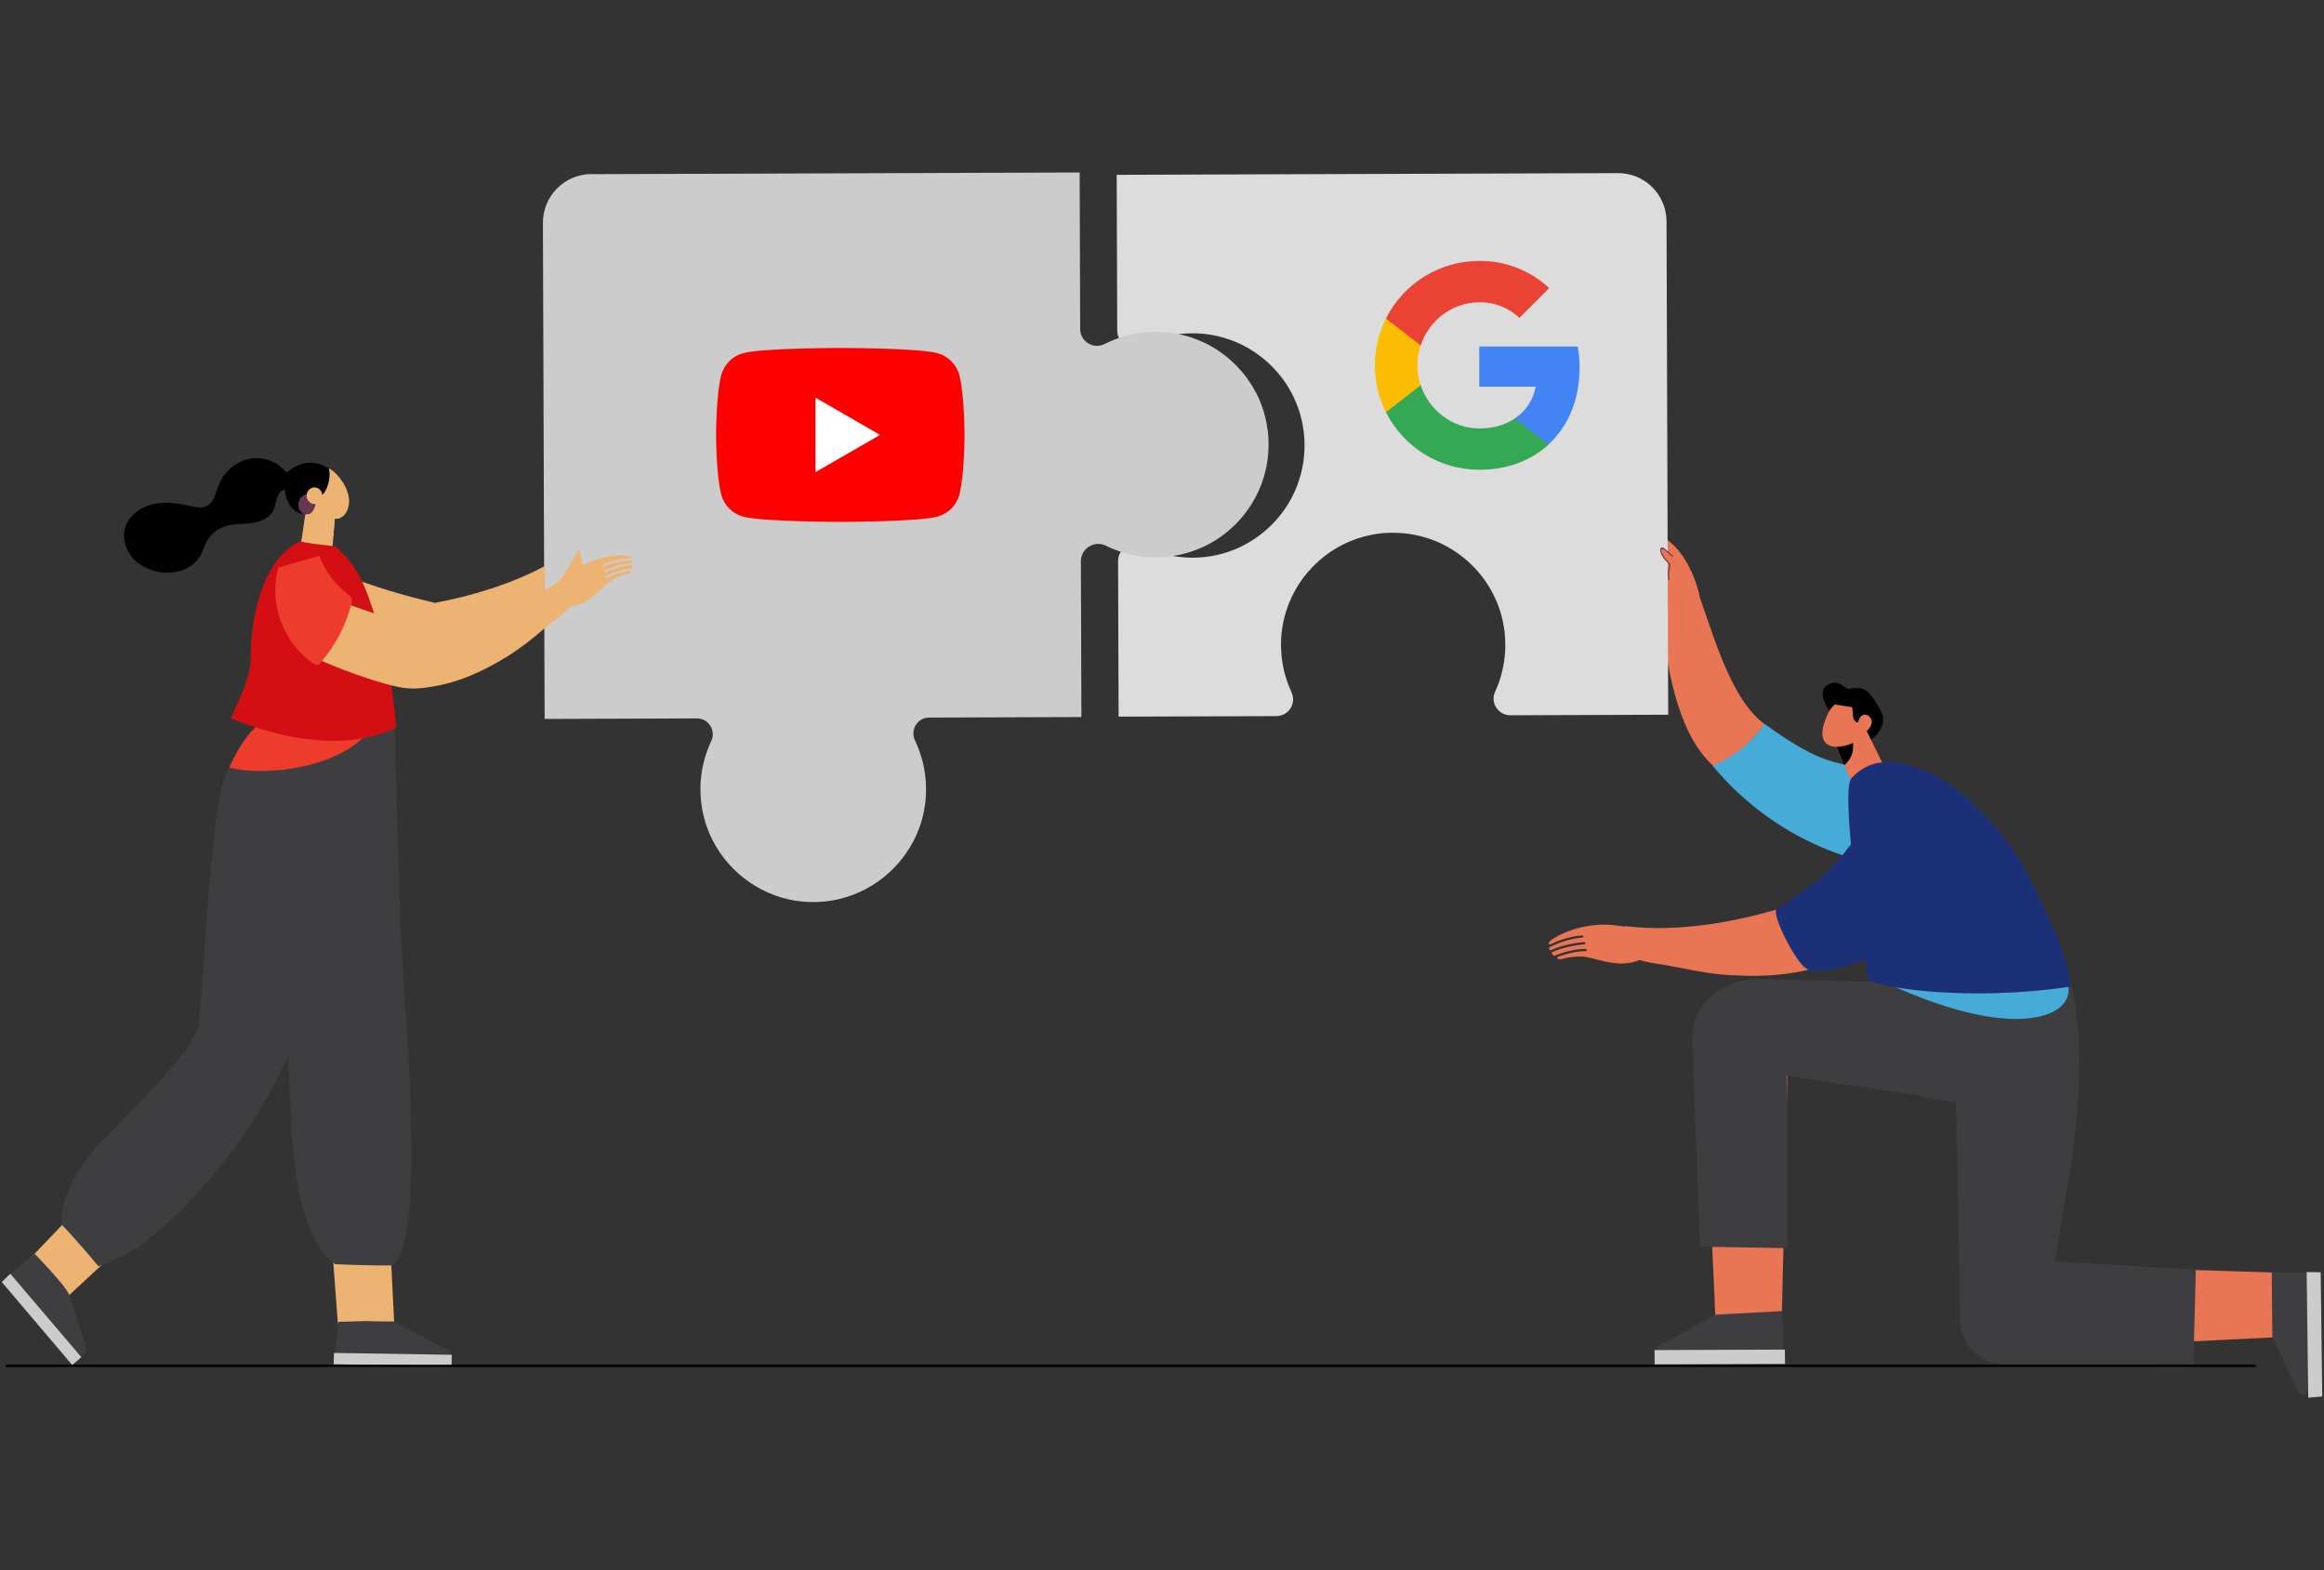 <svg viewBox="0 0 666 450" xmlns="http://www.w3.org/2000/svg" xmlns:xlink="http://www.w3.org/1999/xlink"><rect x="0" y="0" width="666" height="450" fill="#333333" stroke="none"/><clipPath id="a"><path d="m205.22 99.72h71.2v49.84h-71.2z"/></clipPath><clipPath id="b"><path d="m205.22 99.72h71.2v49.84h-71.2z"/></clipPath><clipPath id="c"><path d="m394 74.77h58.67v59.86h-58.67z"/></clipPath><clipPath id="d"><path d="m394 74.77h58.67v59.86h-58.67z"/></clipPath><path d="m493.14 221.39c-2.54-1.94-4.93-4.49-7.08-7.79-6.23-9.58-11.05-30.17-8.48-46.29 1.82-.02 6.17 1.46 8.63 1.44 4.17 10.78 9.22 31.27 19.41 38.72.08.06.17.1.26.14-4.12 4.7-8.37 9.3-12.72 13.79z" fill="#e87654"/><path d="m472.6 161.94c.06.04.11.09.14.16.23.51 1.28 2.79 2.51 4.09.04.05 2.12 2.19 2.13 2.26.07.36.16 1.51.26 2.94l9.46-.4s-1.46-7.97-6.56-13.76c-3.23-3.67-8.78-6.27-9.28-5.7-.41.46 1.23 1.5 1.5 1.69.77.55 2.68 1.42 2.63 2.57-.14.05-.29.02-.44-.05-1.96-.9-3.72-2.31-5.76-2.96-.17-.06-.36-.11-.54-.08-.18.02-.34.14-.37.32-.12.73 2.47 2.04 2.99 2.37 1.12.72 2.25 1.43 3.35 2.2.17.12.2.36.06.49l-.13.12c-.09.09-.24.1-.36.03-.95-.58-5.09-3.04-6.2-2.73-.06.02-.11.06-.14.1-.03.05-.03.13 0 .23.06.29.25.54.5.7.98.63 3.99 2.55 4.85 3.1.13.08.19.24.15.38-.05.17-.25.24-.41.16-1.06-.55-4.49-2.27-4.8-1.72-.34.6 3.81 3.09 4.49 3.5z" fill="#e87654"/><path d="m428.45 198.27s.01-.03.02-.04c.02-.04.03-.08.05-.12.32-.7.6-1.42.87-2.14.06-.16.12-.32.18-.48.26-.75.5-1.51.71-2.28.04-.14.07-.28.1-.42.18-.71.34-1.43.47-2.15.02-.13.05-.26.08-.39.14-.8.24-1.61.31-2.43.02-.18.03-.36.04-.54.06-.84.11-1.69.1-2.55 0-.57-.02-1.13-.05-1.69-.01-.19-.03-.37-.04-.56-.03-.37-.05-.74-.09-1.1-.02-.22-.06-.44-.09-.66-.04-.33-.08-.66-.13-.98-.04-.23-.08-.46-.13-.69-.05-.31-.11-.62-.17-.92-.05-.23-.11-.47-.16-.7-.07-.3-.14-.59-.21-.88-.06-.24-.14-.47-.2-.71-.08-.28-.16-.57-.25-.84-.08-.24-.16-.47-.24-.7-.1-.27-.19-.55-.29-.82-.09-.23-.18-.46-.28-.69-.11-.26-.22-.53-.33-.79-.1-.23-.2-.45-.31-.68-.12-.26-.24-.52-.37-.77-.11-.22-.22-.44-.34-.66-.13-.25-.27-.5-.4-.75-.12-.22-.25-.43-.37-.64-.14-.24-.29-.48-.44-.72-.13-.21-.27-.42-.4-.62-.15-.23-.31-.46-.47-.69-.14-.2-.29-.4-.43-.6-.17-.22-.33-.45-.5-.67-.15-.2-.31-.39-.46-.58-.18-.22-.35-.43-.54-.64-.16-.19-.32-.37-.49-.56-.19-.21-.38-.41-.57-.62-.17-.18-.34-.36-.51-.53-.2-.2-.4-.39-.6-.59-.18-.17-.35-.34-.53-.51-.21-.19-.42-.38-.63-.56-.18-.16-.37-.32-.56-.48-.22-.18-.44-.36-.66-.53-.19-.15-.38-.3-.58-.45-.23-.17-.46-.33-.69-.5-.2-.14-.39-.28-.59-.42-.24-.16-.48-.31-.72-.47-.2-.13-.4-.26-.61-.39-.25-.15-.51-.29-.76-.44-.2-.12-.41-.24-.61-.35-.26-.14-.54-.28-.8-.42-.2-.1-.4-.21-.61-.31-.29-.14-.58-.27-.87-.39-.19-.09-.39-.18-.58-.26-.32-.14-.65-.26-.98-.38-.17-.07-.34-.14-.51-.2-.46-.17-.92-.32-1.39-.47-.05-.01-.09-.03-.13-.04-.51-.16-1.03-.3-1.56-.44-.17-.04-.35-.08-.53-.12-.35-.08-.71-.17-1.06-.24-.21-.04-.43-.07-.64-.11-.33-.06-.65-.12-.98-.17-.23-.03-.46-.06-.7-.09-.31-.04-.63-.08-.94-.11-.24-.02-.49-.04-.74-.05-.31-.02-.62-.05-.93-.06-.25-.01-.51-.01-.76-.02-.24 0-.49-.02-.73-.02-.07 0-.13 0-.2 0-.26 0-.51.01-.77.02-.31.01-.61.02-.92.04-.08 0-.16 0-.25 0-.26.02-.51.05-.77.07-.16.01-.33.03-.49.04-.4.04-.79.1-1.18.16-.12.02-.25.03-.37.05-.42.07-.84.15-1.26.23-11.5 2.29-20.77 10.71-24.3 21.7-.02.07-.05.14-.07.22-.08.26-.15.52-.23.77-.07.25-.14.5-.21.75-.05.19-.09.38-.14.57-.08.33-.16.65-.22.98-.03.16-.06.31-.09.47-.07.36-.13.72-.19 1.08-.02.15-.04.3-.07.46-.05.36-.09.72-.13 1.08-.02.17-.04.35-.05.52-.01.14-.03.28-.04.42-.01.13 0 .25-.02.38-.03.46-.05.92-.06 1.39 0 .2-.01.39-.01.58v.27c0 .15.02.31.02.46.01.66.04 1.32.09 1.97.02.26.04.51.07.77.07.72.17 1.43.29 2.14.02.12.03.25.06.37.15.82.34 1.62.55 2.42.06.22.12.43.19.65.17.6.36 1.19.56 1.77.08.23.16.46.25.68.27.71.56 1.42.87 2.1.02.05.04.1.06.15 0 0 0 .02.01.03 1.48 3.16-.86 6.77-4.35 6.79l-45.21.15-.15-44.62c-.01-3.62 3.79-5.88 7.02-4.27 0 0 .02 0 .03.01.49.25 1 .48 1.51.7.15.06.3.12.44.18.37.15.74.3 1.12.44.18.07.36.13.54.2.37.13.74.25 1.11.37.17.05.34.11.51.16.5.15 1 .28 1.5.4.04.01.09.02.13.03.55.13 1.11.24 1.67.34.17.03.34.06.51.08.4.06.8.12 1.21.17.2.03.4.05.6.07.4.04.81.08 1.21.1.18.01.36.03.55.04.58.03 1.17.05 1.76.05.57 0 1.15-.02 1.71-.05.19-.01.37-.03.56-.05.38-.03.75-.05 1.13-.09.22-.02.44-.06.66-.09.34-.04.67-.08 1-.14.23-.04.46-.08.69-.13.32-.06.63-.12.94-.18.23-.05.47-.11.7-.16.3-.07.6-.15.9-.23.24-.06.47-.13.7-.2.29-.09.58-.18.87-.27l.69-.24c.28-.1.57-.2.85-.31.23-.09.46-.18.68-.27.28-.11.55-.23.82-.35l.66-.3c.27-.13.54-.26.8-.4.22-.11.43-.22.64-.33.26-.14.53-.29.79-.44.21-.12.41-.23.61-.36.26-.16.52-.32.77-.48.2-.13.39-.25.58-.38.26-.17.51-.36.77-.54.18-.13.36-.25.54-.39.27-.2.52-.41.78-.61.16-.13.32-.25.48-.38.3-.25.58-.5.87-.75.11-.1.23-.19.34-.29.39-.36.78-.73 1.15-1.11.09-.08.16-.17.25-.26.29-.3.58-.59.85-.9.13-.14.25-.29.38-.44.22-.26.45-.51.66-.78.14-.17.27-.34.4-.51.19-.25.39-.5.58-.75.14-.18.27-.37.4-.56.18-.25.35-.5.52-.75.13-.2.25-.4.38-.6.16-.26.32-.51.47-.77.12-.21.24-.41.35-.62.15-.26.29-.52.43-.79.11-.21.22-.43.33-.64.13-.27.26-.53.38-.8.1-.22.2-.44.3-.67.12-.27.23-.55.35-.83.09-.23.18-.45.26-.68.1-.28.21-.57.3-.85.08-.23.16-.46.23-.69.09-.29.18-.59.26-.88.07-.23.13-.46.2-.7.08-.3.15-.61.22-.92.05-.23.11-.46.16-.69.07-.32.12-.65.18-.98.04-.22.08-.44.12-.66.05-.36.1-.71.14-1.07.02-.2.05-.39.07-.59.05-.46.08-.94.11-1.41 0-.09.02-.19.02-.28.03-.55.04-1.11.04-1.67 0-.01 0-.03 0-.04 0-.16-.01-.32-.01-.49 0-.41-.02-.82-.04-1.23-.01-.26-.04-.52-.06-.78-.02-.3-.05-.59-.08-.89 0-.09-.01-.17-.02-.26-.02-.13-.05-.26-.06-.39-.08-.64-.18-1.27-.3-1.9-.06-.31-.12-.62-.19-.93-.12-.56-.26-1.11-.42-1.66-.08-.29-.16-.58-.25-.87-.2-.63-.41-1.26-.65-1.87-.1-.26-.21-.53-.31-.79-.26-.64-.54-1.28-.84-1.9-.08-.17-.17-.33-.26-.5-.31-.62-.65-1.22-1-1.81-.05-.09-.11-.19-.16-.28-.42-.69-.87-1.36-1.34-2.01-.06-.08-.12-.17-.18-.26-.49-.67-1-1.32-1.54-1.94-.03-.04-.07-.08-.11-.12-1.71-1.97-3.65-3.74-5.79-5.25-.06-.04-.11-.08-.17-.12-.68-.47-1.37-.92-2.08-1.34-.09-.05-.17-.1-.26-.15-.71-.41-1.44-.8-2.18-1.16-.05-.02-.1-.04-.15-.07-.66-.31-1.33-.59-2.02-.86-.19-.08-.38-.15-.57-.22-.66-.24-1.34-.46-2.02-.66-.25-.07-.5-.14-.75-.21-.68-.18-1.37-.35-2.06-.49-.22-.04-.44-.08-.66-.12-.68-.12-1.36-.22-2.05-.29-.09-.01-.18-.03-.27-.04-.03 0-.06 0-.09 0-.68-.07-1.38-.11-2.08-.13-.19 0-.38-.01-.57-.01-.22 0-.45-.02-.67-.01-.4 0-.79.02-1.18.03-.08 0-.17 0-.25 0-.69.03-1.37.09-2.05.17-.16.02-.32.04-.48.06-.66.08-1.31.18-1.96.3-.02 0-.05 0-.07.01-.67.13-1.32.28-1.97.45-.15.04-.31.08-.46.12-.64.18-1.28.37-1.91.58-.05.02-.09.03-.14.05-.59.21-1.17.43-1.74.67-.14.06-.28.12-.42.18-.6.26-1.19.53-1.77.83-.02.01-.04.02-.07.03-3.17 1.62-6.94-.7-6.95-4.27l-.15-44.63 143.64-.49c7.67-.03 13.91 6.17 13.93 13.84l.48 141.38-45.21.16c-3.48.01-5.86-3.59-4.4-6.75z" fill="#dcdcdc"/><path d="m169.52 49.91 139.88-.48.15 44.87c.01 3.59 3.8 5.92 6.99 4.29.02-.01.05-.02.07-.03.58-.3 1.18-.57 1.78-.83.14-.06.29-.12.43-.18.58-.24 1.16-.47 1.75-.67.05-.02.09-.04.14-.05.63-.22 1.27-.41 1.92-.59.15-.04.31-.08.46-.12.65-.17 1.31-.33 1.98-.46.02 0 .05 0 .07-.01.65-.12 1.31-.22 1.97-.31.16-.02.32-.04.48-.06.68-.08 1.37-.14 2.06-.17h.25c.62-.02 1.24-.03 1.87-.02.19 0 .38 0 .57.01.69.02 1.39.07 2.09.13h.09c.09 0 .18.03.27.04.69.08 1.38.18 2.06.3.22.04.45.07.67.12.7.14 1.39.3 2.07.49.25.07.5.14.76.21.69.2 1.36.42 2.03.67.19.07.38.15.57.22.69.27 1.36.55 2.03.86.05.02.1.04.15.07.75.36 1.48.75 2.19 1.16.09.05.17.1.26.15.72.42 1.41.87 2.1 1.35.06.04.11.08.17.12 2.14 1.52 4.1 3.29 5.82 5.28.04.04.07.08.11.12.54.63 1.06 1.28 1.55 1.95.06.09.12.17.18.26.47.66.92 1.33 1.35 2.02.06.09.11.19.16.28.36.6.69 1.21 1.01 1.82.08.17.18.33.26.5.31.62.58 1.26.85 1.91.11.26.21.53.31.79.24.62.45 1.25.65 1.88.09.29.17.58.25.87.15.55.3 1.11.42 1.67.07.31.13.62.19.94.12.63.22 1.27.31 1.91.02.13.05.26.06.39.01.09.01.17.02.26.03.3.05.6.08.89.02.26.05.52.06.78.02.42.03.83.04 1.24 0 .16.01.33.01.49 0 .58 0 1.15-.04 1.73 0 .1-.01.19-.02.28-.03.47-.06.95-.11 1.42-.02.2-.05.39-.07.59-.04.36-.09.72-.14 1.08-.03.22-.08.45-.12.67-.06.33-.11.66-.18.98-.05.23-.1.46-.16.69-.07.31-.14.62-.22.92-.06.24-.13.47-.2.7-.08.3-.17.59-.26.88-.07.23-.15.46-.23.7-.1.29-.2.57-.3.86-.09.23-.18.46-.27.68-.11.28-.23.56-.35.83-.1.23-.2.45-.3.67-.12.27-.25.54-.39.81-.11.22-.22.44-.33.65-.14.27-.28.53-.43.79-.12.21-.24.42-.36.63-.15.26-.31.52-.47.77-.13.2-.25.4-.38.6-.17.26-.35.51-.52.76-.13.19-.26.38-.4.56-.19.26-.38.51-.58.76-.13.17-.26.35-.4.51-.22.27-.44.52-.66.78-.13.15-.25.3-.38.44-.28.31-.56.61-.85.91-.08.09-.16.18-.25.26-.38.38-.76.75-1.16 1.11-.11.1-.23.2-.34.3-.29.26-.58.51-.88.76-.16.13-.32.25-.48.38-.26.21-.52.42-.79.62-.18.13-.36.26-.54.39-.26.18-.51.37-.77.54-.19.13-.39.25-.59.38-.26.16-.51.33-.78.49-.2.12-.41.24-.62.36-.26.15-.52.3-.79.44-.21.11-.43.22-.64.33-.27.14-.54.27-.81.4-.22.1-.44.2-.67.3-.27.12-.55.24-.83.35-.23.09-.46.19-.68.27-.28.11-.56.21-.85.31-.23.08-.46.16-.7.24-.29.09-.58.18-.88.27-.24.07-.47.14-.71.2-.3.08-.6.15-.91.23-.23.06-.47.12-.71.17-.31.07-.63.13-.95.18-.23.04-.46.09-.7.13-.33.05-.67.1-1.01.14-.22.03-.44.06-.67.09-.38.04-.75.07-1.13.09-.19.01-.38.03-.57.05-.57.03-1.14.05-1.72.05-.59 0-1.18-.02-1.77-.05-.18 0-.37-.03-.55-.04-.41-.03-.82-.06-1.22-.1-.2-.02-.4-.04-.6-.07-.41-.05-.81-.11-1.21-.18-.17-.03-.34-.05-.51-.08-.56-.1-1.12-.21-1.68-.35-.05 0-.09-.02-.14-.03-.51-.12-1.01-.26-1.51-.4-.17-.05-.34-.11-.51-.16-.38-.12-.75-.24-1.12-.37-.18-.06-.37-.13-.55-.2-.38-.14-.75-.29-1.13-.45-.15-.06-.3-.12-.44-.18-.51-.22-1.02-.45-1.51-.7l-.03-.02c-3.3-1.52-7.07.9-7.06 4.53l.15 44.63-43.19.15h-.44c-3.37.01-5.51 3.53-4.05 6.58.04.09.09.18.13.28.02.05.04.1.06.15.32.69.61 1.4.88 2.12.09.23.17.46.25.69.21.6.4 1.2.58 1.81.06.21.12.41.18.62.21.8.4 1.61.55 2.43.02.12.04.25.06.37.12.71.22 1.43.29 2.15.03.26.05.51.07.77.05.63.09 1.27.09 1.91 0 .27.02.54.02.81 0 .21 0 .42-.01.64-.01.45-.03.9-.06 1.35-.02.3-.04.61-.07.91-.02.17-.03.33-.05.5-.04.4-.09.8-.15 1.19-.02.13-.04.27-.06.4-.07.43-.15.85-.23 1.27-.02.11-.04.21-.06.32-.1.46-.21.91-.32 1.37-.02.07-.03.14-.05.21-.13.48-.27.95-.41 1.42-.12.39-.26.77-.39 1.15-.02.07-.05.15-.08.22-3.7 10.05-12.29 17.8-22.82 20.34-.32.08-.64.16-.97.22-.16.03-.31.06-.47.09-.37.07-.75.14-1.13.2-.16.03-.32.04-.49.07-.37.05-.74.1-1.12.14-.18.02-.37.04-.55.05-.33.03-.65.05-.98.07-.29.02-.58.03-.87.04-.29 0-.58.01-.87.02-.29 0-.58 0-.87-.01-.29 0-.58-.02-.87-.03-.33-.02-.66-.04-.98-.06-.18-.02-.37-.03-.55-.05-.37-.04-.75-.08-1.12-.13-.16-.02-.32-.04-.49-.06-.38-.05-.75-.12-1.13-.19-.16-.03-.32-.05-.47-.08-.33-.07-.65-.14-.97-.22-10.54-2.47-19.19-10.16-22.96-20.18-.03-.07-.05-.14-.08-.22-.14-.38-.28-.77-.4-1.15-.15-.47-.29-.94-.42-1.42-.02-.07-.03-.14-.05-.21-.12-.45-.23-.91-.33-1.37-.02-.1-.04-.21-.07-.32-.09-.42-.17-.84-.24-1.27-.02-.13-.04-.27-.06-.4-.06-.4-.12-.79-.16-1.19-.02-.17-.04-.33-.05-.5-.04-.34-.06-.69-.09-1.04-.02-.24-.03-.49-.04-.73-.01-.31-.02-.62-.03-.93 0-.25 0-.49 0-.74 0-.35.01-.71.02-1.06 0-.22.01-.44.03-.66.02-.38.06-.77.09-1.15.02-.18.03-.36.05-.54.06-.56.14-1.11.22-1.66 0-.03.01-.06.02-.09.09-.52.19-1.04.3-1.55.04-.18.08-.36.13-.54.08-.36.17-.72.27-1.07.06-.21.12-.41.18-.62.09-.32.19-.64.29-.96.07-.21.14-.42.22-.63.11-.31.22-.61.33-.92.08-.21.16-.42.25-.62.12-.3.25-.6.38-.89.1-.23.2-.45.31-.67 1.43-3.03-.76-6.51-4.11-6.5h-.45s-43.19.15-43.19.15l-.49-142.15c-.03-7.71 6.2-13.98 13.91-14.01z" fill="#ccc"/><path d="m510.6 378.12 1.7-72.35-23.43 11.66 2.71 59.97z" fill="#e87654"/><path d="m510.8 375.75.33 11.12c0 1.09-1.03 1.97-2.3 1.97l-32.16.16c-1.2 0-2.17-.86-2.15-1.89.01-.66.43-1.26 1.11-1.58l15.9-8.75 19.27-1.04z" fill="#3e3d40"/><path d="m474.19 391.02-.05-4.1 37.36-.13.04 4.1z" fill="#ccc"/><path d="m585.47 282.49c-.08 1.38 7.46 26.21 6.53 32.98-1.69 12.34-3.13 10.21-13.16 2.83l-66.74-9.99.15 49.41-25.06-.44-2.25-59.45c-.35-8.28 7.06-17.35 18.97-17.24l81.57 1.9z" fill="#3e3d40"/><path d="m568.94 304.74c.54 3.41-1.28 6.68-3.35 9.49-4.96-1.67-10.04-2.98-15.2-3.91.77-12.09 1.38-26.75-.97-34.8 5.29-.51 6.58 11.66 11.87 11.15.47-.05.99-.08 1.38.2.51.37.55 1.1.57 1.73.11 3.21.96 6.38 2.46 9.22 1.2 2.26 2.84 4.39 3.24 6.93z" fill="#3e3d40"/><path d="m653.46 364.76-61.89-1.97 6.81 23.11 54.44-2.69z" fill="#e87654"/><path d="m659.81 399.79c-.59-.04-1.12-.48-1.38-1.14l-7.24-15.71-.17-18.3 10.66-.02c.98.06 1.11.98 1.06 2.2l-1.14 30.97c-.06 1.16-.86 2.05-1.79 1.98" fill="#3e3d40"/><path d="m661.49 400.57-.46-36.01 4.02.06.45 35.59" fill="#ccc"/><path d="m559.76 282.08c1.37.19 29.43-8.85 29.43-8.85s11.1 8.61 4.59 59.06l-4.93 29.22 40.42 2.37-.7 27.01-54.05.09c-7-.04-12.69-5.66-12.79-12.66-.39-27.38-1.97-96.24-1.97-96.24z" fill="#3e3d40"/><path d="m542.19 282.44c52.74 23.88 63.91-3.42 35.24-11.6-.89-.25-7.59-4.73-34.38 2.78z" fill="#46abd7"/><path d="m479.71 159.61-3.2-2.57-.44.11-.15.48.24.98.92 1.6 1.23 1.22.79.41" fill="#e87654"/><path d="m478.36 162.2c.08-.38-.19-.68-.6-1.09-.07-.08-.15-.15-.22-.23-.69-.74-1.37-1.55-1.64-2.56-.05-.2-.09-.41-.11-.63-.03-.29.04-.51.18-.65.15-.14.37-.17.63-.09.24.07.46.26.63.42l2.13 1.88c.08.07.1.18.06.26-.04.07-.14.08-.21.01l-2.13-1.88c-.15-.13-.32-.29-.49-.34s-.3-.04-.38.04c-.08.07-.11.21-.1.39.02.24.07.46.14.67.27.85.86 1.54 1.49 2.23.06.07.14.14.21.22.38.38.86.86.73 1.49-.05.22-.1.44-.16.64-.04.15-.08.29-.11.43-.05.22-.09.44-.11.67-.05.65-.02 1.33.11 2.01.02.1-.03.18-.12.18-.08 0-.17-.08-.19-.18-.13-.72-.17-1.43-.11-2.12.03-.31.09-.6.16-.87.03-.1.05-.2.08-.3.05-.2.11-.41.15-.62z" fill="#633750"/><path d="m561.48 300.61c-1.33 2.99-7.53 10.9-10.42 13.93 7.01.83 3.2.56 9.74 1.34l.68-15.26z" fill="#3e3d40"/><path d="m92.74 176.73c1.66-4.12 3.52-8.13 5.68-12 9.16 3.5 16.67 5.81 26.22 8.05 10.47-1.97 21.79-5.33 31.59-10.62-.14 3.85-.26 7.7-.37 11.54-2.87 2.44-5.86 4.73-9.05 6.73-7.06 4.42-14.46 7.8-22.66 8.97-4.96.71-7.62 1.04-21.16-3.7-3.36-1.18-8.41-4.1-11.63-5.61.46-1.13.93-2.25 1.38-3.38z" fill="#edb373"/><path d="m96.82 379.28-3.66-48.82 17.93 11.2 1.98 39.53z" fill="#edb373"/><path d="m96.92 378.83-.88 8.61c0 .86.91 1.57 2.06 1.59l29.07.49c1.09 0 1.97-.66 1.96-1.47 0-.52-.38-1-.98-1.26l-15.4-8.07s-4.76.05-7.96-.12l-7.88.23z" fill="#3e3d40"/><path d="m129.4 391.52.08-3.25-33.77-.53-.09 3.25z" fill="#ccc"/><path d="m77.86 252.28c-.11 3.35-.26.51 0 0z" fill="#708dc9"/><path d="m113.01 205.38s.03-.8 1.62 57.32c.14 4.98 2.42 38.38 2.64 43.36 1.63 37.04.02 52.16-4.64 56.59-5.55.07-11.07-.11-16.6-.35-13.1-9.63-12.59-42.37-12.63-49.28-.02-2.81-3.8-52.29-4.21-55.07-.75-5.18-1.14-6.02-1.33-5.65.03-.9.06-2.24.08-4.2.05-5.64-10.61-23.3-4.57-40.84 3.57-10.36 22.15-3.33 39.64-1.86z" fill="#3e3d40"/><path d="m82.12 294.83c6.41-12.89 12.97-43.59 17.36-64.84-.82 9.5-2.45 36.55-3.91 55.97-2.12 28.27-6.65 33-11.89 39.32l-1.56-30.46z" fill="#3e3d40"/><path d="m8.77 360.5 21.74-22.69 11.81 12.5-23.04 21.37z" fill="#edb373"/><path d="m3.02 367.78 18.95 21.33c.78.81 3.21-1.51 2.71-2.99l-4.76-14.82c-.92-2.75-9.98-11.96-9.98-11.96l-7.08 5.87" fill="#3e3d40"/><path d="m30.2 325.99c28.63-28.9 23.41-26.64 26.65-31.6l.75-8.22c.77-6.08 2.87-54.71 7.04-64.09 13.4-30.16 27.4-12.72 41.17-12.98l-2 .71c2.18.67 3.58 3 3.84 5.31s-.41 4.61-1.19 6.79c-2.04 5.66-4.9 11.01-6.39 16.85-2.12 8.3.74-12.71-.64-4.23-4.03 24.84-8.14 45.96-14.32 60.81.02.62-.16-.54-.32.12-3.96 16.7-23.67 45.76-43.56 60.73-3.5 2.63-6.8 4.57-13.03 6.71 0 0-6.26-7.58-10.49-11.89-.2-.72-1.27-11.15 12.49-25.04z" fill="#3e3d40"/><path d="m.5 367.41 20.2 23.79 2.62-2.24-20.37-23.92" fill="#ccc"/><path d="m89.95 203.74c.02.26.06.51.14.77.42 1.29.92 2.78 1.67 3.92.72 1.09 15.56-3.46 16.71-3.21-6.75 15.38-33.67 17.5-42.77 14.7 6.83-14.97 13.07-14.72 15.78-15.35 2.68-.62 5.3-1.41 7.88-2.31.2.5.39.99.59 1.49z" fill="#ee3c2c"/><path d="m91.87 145.62c-.09.09-.05-.28-.11-.14-1.11 2.73-5.44 2.5-7.55.61-2.54-2.28-2.59-5.89-2.62-6.68-.04-.87-.23-2.88-.22-3.08 6.47-6.94 12.87-2.06 12.87-2.06l.05-.03c1 4.49-.64 7.24-2.35 11.45-.02.06-.05-.12-.07-.07z"/><g fill="#edb373"><path d="m96.22 144.45-1.56 20.96-7.34-.77-1.9-3.16 2.33-15.86 3.88-.72.01-.01.29.02z"/><path d="m96.11 147.05-.6 6.51c-2.04-.61-3.52-2.23-4.02-4.47-.14-.64-.22-1.36-.19-2.11z"/><path d="m90.19 145.36c0-.33-.07-.64-.17-.96v.02c-.06-.29-.2-.56-.41-.73.37-.92.57-1.88 1.42-1.6 2.4.8 4.11-5.72 3.17-7.88 2.01 1.02 3.77 3.28 4.82 5.4 2.44 4.9.1 9.27-2.91 9.09-2.86-.17-4.96-1.77-6.01-2.91.05-.14.08-.29.08-.43z"/></g><path d="m71.89 188.23c-.2-9.82 2.96-27.93 14.09-33.07 3.39.64 3.94.76 10.03 1.38 8.22 7.05 9.25 14.18 13.03 24.46 2.57 6.99 4.56 27.49 4.56 27.49-14.23 7-32.89 3.37-47.35-2.59.05-1.23 5.78-10.96 5.64-17.68z" fill="#d40f14"/><path d="m88.63 147.33c.8-.35 1.29-1.22 1.6-2.09.12-.34.22-.69.24-1.05.06-1.05-.62-2.08-1.55-2.42-.92-.34-2 0-2.66.78-.66.77-.89 1.93-.65 2.95.1.44.29.86.59 1.17.4.42.6.71 1.15.8l1.28-.15z" fill="#633750"/><path d="m92.37 142.06c0-1.32-1.01-2.38-2.25-2.38s-2.25 1.07-2.25 2.38 1.01 2.39 2.25 2.39 2.25-1.07 2.25-2.39z" fill="#edb373"/><path d="m82.49 136.22c-2.12-3.64-6.71-5.53-10.85-4.77s-7.65 3.96-9.12 7.91c-.76 2.04-1.2 4.51-3.1 5.57-1.56.88-3.5.42-5.25.02-3.47-.79-7.12-1.27-10.58-.41-3.46.85-6.7 3.27-7.72 6.68-.85 2.88.02 6.13 1.94 8.44s4.77 3.74 7.73 4.27c4.38.79 9.45-.62 11.72-4.44.83-1.39 1.24-2.99 2.03-4.4 1.06-1.88 2.8-3.37 4.83-4.12 2.44-.9 5.12-.72 7.7-1.03s5.36-1.33 6.51-3.66c.51-1.04.63-2.21.96-3.32.33-1.1.98-2.23 2.07-2.61.99-.34 2.28-.07 2.94-.88.7-.87.02-2.16-.76-2.96-.94-.96-2.03-1.77-3.23-2.39l2.17 2.1z"/><path d="m172.97 162.38c2.61-1.13 5.38-1.73 8.12-1.79.11 0 .2.08.22.2.02.09.03.18.04.27.02.15-.09.29-.24.3-2.41.19-5.03.9-7.93 2.15-.13.06-.21.22-.16.36.04.14.19.21.32.15 2.84-1.22 5.4-1.93 7.76-2.11.14 0 .25.12.23.27-.02.18-.06.35-.09.53-.02.1-.11.19-.21.2-2.38.34-5.19.98-7.37 2.22-.13.07-.19.24-.13.38s.21.19.34.12c1.94-1.1 4.41-1.72 6.6-2.07.21-.03.35.24.19.42-.57.64-1.68.66-2.39.94-1.1.42-2.19.89-3.2 1.55-.04.02-.07.05-.11.07-3.04 2.11-7.57 9.19-15.51 6.77-.42-.13-1.58-2.99 2.22-7.43 2.33-1.86 4.21-3.35 6.83-4.53.76-.34 1.54-.65 2.34-.92 2.7-.91 5.6-1.39 8.29-1.26.38.01 1.27.11 1.6.38l.03.03c.16.15.05.44-.16.45-2.63.12-5.28.74-7.78 1.81-.14.06-.21.22-.16.36.05.15.19.22.32.16z" fill="#edb373"/><path d="m91.59 184.23c1.66-4.12 3.52-8.13 5.68-12 9.16 3.5 16.67 5.81 26.22 8.05 13.28-2.5 27.96-7.22 39.13-15.31 1.03.06 1.95.58 2.53 1.41 3.5 4.99-3.83 9.24-7.6 12.46-.55.47-1.12.94-1.7 1.4-3.22 2.81-6.58 5.45-10.19 7.71-7.06 4.42-14.46 7.8-22.66 8.97-4.96.71-7.62 1.04-21.16-3.7-3.36-1.18-8.77-3.36-12-4.88.46-1.13 1.29-2.98 1.75-4.11z" fill="#edb373"/><path d="m159.15 167.42c1.8-1.15 5.12-7.1 6.38-9.44.17-.32.64-.25.72.11l.89 4.38s.94.38 2.01 1.29c-3.55 1.07-5.43 3.84-8.98 4.91l-1.01-1.25z" fill="#edb373"/><path d="m91.48 159.31c1.66 4.28 4.49 8.09 8.11 10.9.45.35.94.72 1.14 1.25.21.55.08 1.16-.07 1.73-1.61 6.23-4.7 12.06-8.95 16.89-.2.23-.43.47-.72.52-.33.06-.66-.13-.94-.31-8.84-5.74-13.2-17.55-10.22-27.65z" fill="#ee3c2c"/><path d="m542.7 219.65c-9.67-2.95 2.66 4.08-17.36-1.34-6.78-1.84-14.34-6.97-19.67-10.87-4.01 5.52-8.3 9.05-14.81 12.11 17.97 21.5 42.71 30.14 64.77 30.08-3.82-9.13-4.53-10.57-6.48-20.26z" fill="#46abd7"/><path d="m534.07 211.28.33.56c-.09-.2-.21-.38-.33-.56z" fill="#633750"/><path d="m529.19 209.44c-.84-2.55-3.51-3.57-4.94-5.71-4.64-6.94.38-8.16 1.75-8.06 1.3.1 2.31 1.04 3.44 1.71 1.44-.06 2.9-.32 4.28-.01 2.4.54 5.59 6.66 5.85 7.81s-.01 2.38-.53 3.49c-.95 2.04-2.84 3.81-5.16 4.28-1.73.35-3.63-.18-4.78-1.32.27-.68.32-1.47.09-2.19z"/><path d="m523.79 208.62 1.34 2.99 3.24 7.25 1.8 4.41c1.23 2.77 2.97 1.85 5.3 1.07 2.5-.84 5.67-2.23 4.99-3.62l-8.41-17.15z" fill="#e87654"/><path d="m525.66 212.59 2.86 6.69c2.31-1.86 2.91-4.58 2.37-7.16l-.47-1.13-4.76 1.61z"/><path d="m534.28 209.37 1.43-5.9-9.89-1.58-.09.09c-2.78 2.49-3.45 6.47-1.45 9.39.41.6.83 1.02 1.21 1.14 2.69.81 6.68-1.01 7.93-2.2.18.03.34.06.48.1.1-.08.19-.15.3-.22 0-.21.02-.48.1-.81z" fill="#e87654"/><path d="m529.24 205.71c-1.02.07-1.96-.21-2.94-.29-1-.08-1.74-.17-2.49-.54-.62 1.09-1.09 2.27-1.36 3.51-.31 1.4-.35 2.97.43 4.11.57.83 1.5 1.3 2.46 1.46s1.94.03 2.9-.15 1.93-.43 2.8-.93c1.71-.99 2.88-2.99 2.95-5.05.03-.89-.14-1.77-.48-2.57-1.48.31-3.05.36-4.26.45z" fill="#e87654"/><path d="m530.74 201.84.29 3.57c.09 1.12 1.14 1.91 2.36 1.78l2.2-.24.78-5.07-3.61-.26-2 .22z"/><path d="m532.34 207.62c.19-1.04.52-2.27 1.54-2.68 1.2-.49 2.52.67 2.52 1.9s-.93 2.34-1.98 3.09c-.33.23-.73.46-1.11.37-.45-.1-.69-.56-.83-.98-.24-.73-.38-1.5-.41-2.28l.28.59z" fill="#e87654"/><path d="m530.54 223.05c5.2-5.46 11.32-6.15 21.99-1.74s23.44 18.9 28.46 29.3c5.02 10.39 11.36 21.69 12.41 32.13-30.72 4.64-57.75-.1-58.05-2.36-.9-6.74-8.66-56.45-4.42-57.58l-.39.26z" fill="#1c3078"/><path d="m453.51 268.68c-3.35.33-6.58 1.3-9.45 2.81-.12.06-.16.2-.12.33.03.1.07.2.11.31.07.17.26.25.42.18 2.61-1.19 5.73-1.95 9.47-2.32.17-.02.34.11.38.28s-.07.33-.25.35c-3.65.37-6.72 1.11-9.26 2.27-.15.07-.19.27-.08.42.13.18.26.34.4.49.08.09.22.13.33.09 2.66-1.02 5.95-1.97 8.92-1.94.17 0 .33.14.35.32s-.11.32-.28.32c-2.65-.03-5.56.75-8.04 1.65-.24.09-.22.45.04.55.96.34 2.12-.29 3.03-.4 1.38-.19 2.78-.33 4.21-.23.05 0 .1 0 .16.01 4.37.44 13.14 5.18 19.99-1.89.36-.37-.08-4.02-6.58-6.44-3.49-.59-6.29-1.06-9.69-.77-.99.08-1.97.21-2.96.39-3.33.61-6.61 1.78-9.33 3.46-.39.23-1.26.84-1.44 1.32 0 .02-.01.03-.01.04-.09.25.2.49.43.38 2.8-1.39 5.9-2.27 9.11-2.59.17-.02.34.11.38.28.04.18-.07.33-.24.35z" fill="#e87654"/><path d="m550.52 244.56c-4.09-3.33-8.33-6.41-12.79-9.19-7.49 8.9-13.96 15.61-22.58 23.44-15.22 5.04-33.17 8.59-49.41 6.61-1.03.66-1.7 1.72-1.82 2.92-.76 7.19 9.29 7.38 15.05 8.56.84.17 1.7.33 2.56.47 4.96 1.06 9.95 1.87 15.01 2.14 9.87.53 19.49-.21 28.68-3.72 5.55-2.12 8.51-3.3 19.83-16 2.82-3.16 7.17-8.54 9.65-11.96-1.13-.9-3.06-2.35-4.18-3.26z" fill="#e87654"/><path d="m536.47 231.56c-8.33 16.83-15.85 21.09-26.63 28.56-.45.31-.55-.09-.79.39-1.21 2.43 6.11 16.05 8.65 17.07.45.18.67.75 1.14.85.4.09.8-.15 1.21-.16 21.22-.62 29.39-16.69 37.15-31.39.44-.84.88-1.74.84-2.7l-21.57-12.63z" fill="#1c3078"/><path d="m1.68 391.76h644.72v-.64h-644.72"/><g clip-path="url(#a)"><g clip-path="url(#b)"><path d="m274.92 107.5c-.82-3.06-3.23-5.48-6.29-6.29-5.55-1.49-27.82-1.49-27.82-1.49s-22.26 0-27.82 1.49c-3.06.82-5.48 3.23-6.29 6.29-1.49 5.55-1.49 17.14-1.49 17.14s0 11.58 1.49 17.14c.82 3.06 3.23 5.48 6.29 6.29 5.55 1.49 27.82 1.49 27.82 1.49s22.26 0 27.82-1.49c3.06-.82 5.48-3.23 6.29-6.29 1.49-5.55 1.49-17.14 1.49-17.14s0-11.58-1.49-17.14" fill="#f00"/><path d="m233.69 135.31 18.5-10.67-18.5-10.68z" fill="#fff"/></g></g><g clip-path="url(#c)"><g clip-path="url(#d)"><path d="m452.67 105.39c0-2.03-.16-4.08-.52-6.08h-28.23v11.52h16.17c-.67 3.72-2.83 7.01-5.98 9.09v7.48h9.64c5.66-5.21 8.92-12.91 8.92-22.02" fill="#4284f4"/><path d="m423.93 134.63c8.07 0 14.88-2.65 19.84-7.22l-9.64-7.48c-2.68 1.83-6.15 2.86-10.18 2.86-7.81 0-14.43-5.27-16.8-12.35h-9.95v7.71c5.08 10.11 15.43 16.48 26.74 16.48" fill="#34a853"/><path d="m407.12 110.44c-1.25-3.72-1.25-7.74 0-11.46v-7.71h-9.94c-4.24 8.46-4.24 18.42 0 26.88z" fill="#fbbc04"/><path d="m423.93 86.62c4.27-.07 8.39 1.54 11.48 4.49l8.54-8.54c-5.41-5.08-12.59-7.87-20.03-7.79-11.32 0-21.66 6.38-26.74 16.5l9.94 7.71c2.36-7.09 9-12.36 16.8-12.36" fill="#ea4335"/></g></g></svg>